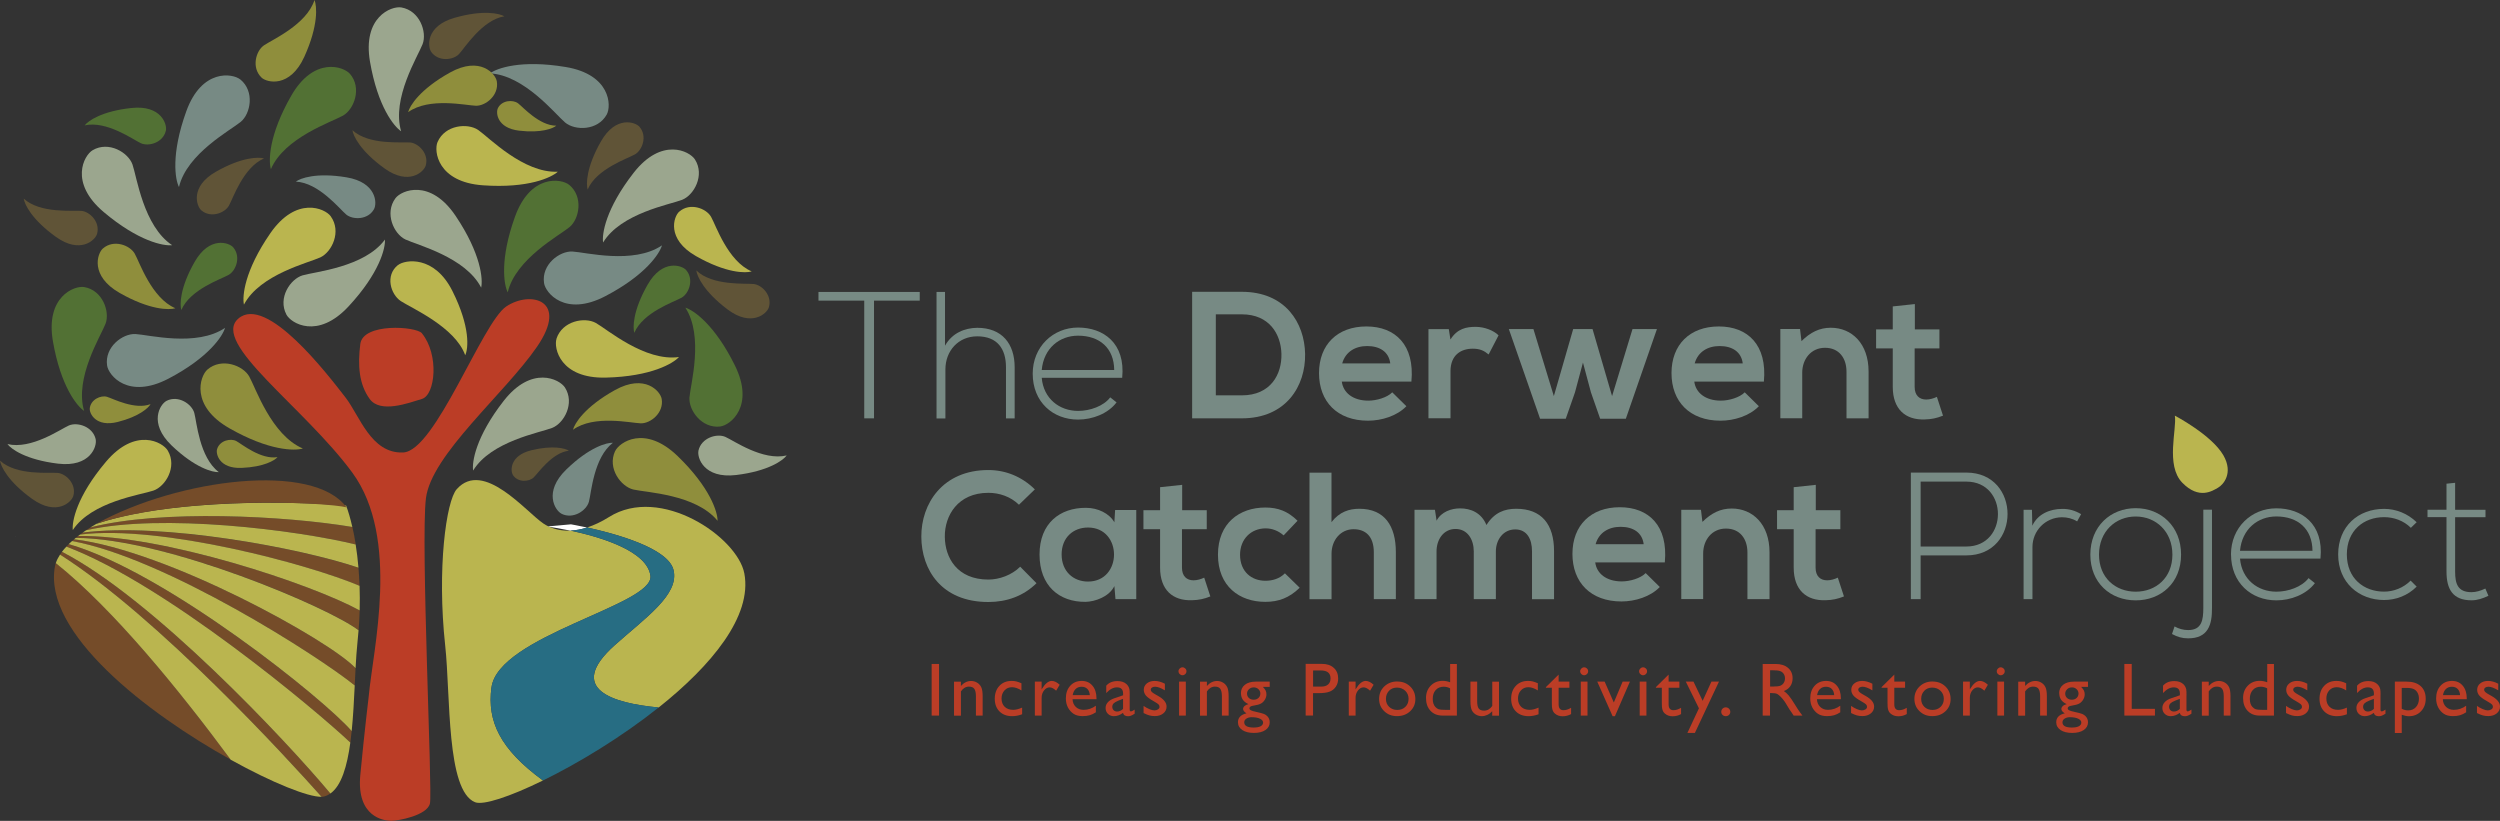 <?xml version="1.0" encoding="UTF-8"?> <svg xmlns="http://www.w3.org/2000/svg" id="Layer_2" data-name="Layer 2" viewBox="0 0 501.45 164.65"><rect x="0" y="0" width="501.45" height="164.65" fill="#333333" stroke="none"/><defs><style> .cls-1 { fill: none; } .cls-2 { fill: #fff; } .cls-3 { fill: #8f8e3c; } .cls-4 { fill: #bab54f; } .cls-5 { fill: #bb3d26; } .cls-6 { fill: #9ba68e; } .cls-7 { fill: #276d83; } .cls-8 { fill: #605437; } .cls-9 { fill: #754c29; } .cls-10 { fill: #778a84; } .cls-11 { fill: #527134; } </style></defs><g id="Layer_1-2" data-name="Layer 1"><g><path class="cls-11" d="m70.19,14.81c-1.31-1.51-7.26-3.51-11.79,4.42-4.54,7.94-4.55,13.08-4.06,14.7,2.69-6.34,12.23-9.47,14.46-10.74s3.84-5.54,1.39-8.39Z"></path><path class="cls-11" d="m33.27,26.24c.3-1.28-.92-5.22-6.89-4.58-5.97.63-8.72,2.6-9.4,3.49,4.42-1,9.75,2.88,11.28,3.58s4.43-.08,5-2.49Z"></path><path class="cls-8" d="m85.39,33.21c-.37,1.26-3.37,4.08-8.25.58s-6.3-6.57-6.45-7.67c3.34,3.05,9.9,2.31,11.58,2.46s3.81,2.26,3.12,4.63Z"></path><path class="cls-5" d="m84.63,66.85c-1.14-1.4-11.82-2.15-12.36,2.15-.54,4.3-.27,8.06,1.88,11.02s7.79.81,10.48,0,3.49-8.87,0-13.16Z"></path><path class="cls-10" d="m121.7,22.97c.97-1.75.79-8.02-8.23-9.53s-13.85.26-15.2,1.28c6.88.33,13.12,8.2,15.08,9.85s6.53,1.69,8.35-1.6Z"></path><path class="cls-10" d="m75.02,41.95c.65-1.17.53-5.37-5.51-6.38s-9.27.17-10.17.86c4.61.22,8.78,5.49,10.09,6.59s4.37,1.13,5.59-1.07Z"></path><path class="cls-10" d="m112.63,103.04c-1.27-.63-3.69-4.35.95-8.86,4.64-4.51,8.16-5.43,9.36-5.37-3.87,2.96-4.34,10.05-4.81,11.81s-3.12,3.61-5.51,2.43Z"></path><path class="cls-10" d="m21.48,73.31c.28,1.98,4.21,6.87,12.31,2.64,8.1-4.24,10.89-8.56,11.35-10.19-5.69,3.89-15.41,1.37-17.97,1.24s-6.22,2.59-5.69,6.31Z"></path><path class="cls-10" d="m109.12,56.76c.28,1.98,4.21,6.87,12.31,2.64,8.1-4.24,10.89-8.56,11.35-10.19-5.69,3.89-15.41,1.37-17.97,1.24s-6.22,2.59-5.69,6.31Z"></path><path class="cls-6" d="m139.39,31.98c-1.08-1.69-6.68-4.52-12.3,2.69s-6.38,12.3-6.12,13.97c3.57-5.89,13.46-7.62,15.85-8.56s4.59-4.94,2.57-8.1Z"></path><path class="cls-6" d="m57.43,63.08c.93,1.77,6.27,5.07,12.49-1.63,6.22-6.7,7.41-11.71,7.29-13.4-4.06,5.56-14.07,6.45-16.52,7.18s-5,4.52-3.25,7.85Z"></path><path class="cls-6" d="m79.32,39.76c1.19-1.6,6.98-4.03,12.08,3.56,5.1,7.59,5.49,12.72,5.11,14.37-3.15-6.13-12.89-8.56-15.2-9.66s-4.23-5.25-1.99-8.27Z"></path><path class="cls-6" d="m113.32,77.73c-1.08-1.69-6.68-4.52-12.3,2.69-5.62,7.21-6.38,12.3-6.12,13.97,3.57-5.89,13.46-7.62,15.85-8.56s4.59-4.94,2.57-8.1Z"></path><path class="cls-3" d="m41.6,74.13c-1.51,1.31-3.51,7.26,4.44,11.79s13.09,4.54,14.71,4.04c-6.35-2.69-9.49-12.22-10.76-14.45-1.27-2.23-5.55-3.83-8.39-1.38Z"></path><path class="cls-3" d="m20.65,49.83c-1.15.99-2.66,5.51,3.37,8.94,6.02,3.43,9.93,3.44,11.16,3.06-4.81-2.04-7.19-9.27-8.16-10.96s-4.21-2.91-6.36-1.04Z"></path><g><path class="cls-4" d="m66.35,43.39c-1.17-1.62-6.93-4.12-12.13,3.4s-5.65,12.65-5.29,14.31c3.22-6.09,13-8.39,15.32-9.47s4.3-5.19,2.09-8.24Z"></path><path class="cls-4" d="m87.77,28.47c-.8,1.83-.01,8.06,9.11,8.7,9.12.64,13.76-1.58,15.01-2.73-6.88.33-13.85-6.91-15.96-8.36s-6.66-1.05-8.16,2.4Z"></path><path class="cls-4" d="m33.67,90.4c-1.01-1.73-6.49-4.78-12.4,2.2-5.91,6.98-6.86,12.03-6.67,13.72,3.8-5.75,13.76-7.08,16.18-7.92s4.79-4.75,2.89-7.99Z"></path><path class="cls-4" d="m111.63,67.93c-.62,1.9.74,8.03,9.88,7.81s13.55-2.87,14.68-4.13c-6.82.97-14.43-5.58-16.67-6.83s-6.73-.42-7.9,3.15Z"></path><path class="cls-4" d="m79.83,53.17c1.39-1.11,7.29-2.04,10.92,5.21,3.63,7.25,3.19,11.57,2.56,12.87-2.01-5.67-10.89-9.51-12.92-10.86s-3.19-5.14-.57-7.23Z"></path><path class="cls-4" d="m136.25,42.44c-1.15.99-2.66,5.51,3.37,8.94s9.93,3.44,11.16,3.06c-4.81-2.04-7.19-9.27-8.16-10.96s-4.21-2.91-6.36-1.04Z"></path></g><path class="cls-3" d="m99.65,16.31c-.25-1.5-3.33-5.13-9.39-1.76s-8.09,6.7-8.4,7.95c4.24-3.06,11.66-1.34,13.6-1.29s4.67-2.09,4.19-4.9Z"></path><path class="cls-3" d="m132.72,80.01c-.25-1.5-3.33-5.13-9.39-1.76-6.06,3.37-8.09,6.7-8.4,7.95,4.24-3.06,11.66-1.34,13.6-1.29s4.67-2.09,4.19-4.9Z"></path><path class="cls-3" d="m52.44,15.55c1.09,1.05,5.73,2.15,8.6-4.16s2.53-10.2,2.04-11.39c-1.59,4.98-8.58,8-10.17,9.12s-2.51,4.45-.46,6.43Z"></path><path class="cls-6" d="m80.49,1.49c-1.97-.33-7.83,1.91-6.27,10.92,1.56,9.01,4.82,12.98,6.24,13.92-1.96-6.6,3.4-15.09,4.31-17.49s-.57-6.72-4.28-7.35Z"></path><path class="cls-6" d="m18.58,30.13c-1.73,1.01-4.77,6.5,2.22,12.4,6.99,5.9,12.04,6.85,13.73,6.65-5.75-3.8-7.1-13.75-7.95-16.17-.85-2.42-4.76-4.78-8-2.88Z"></path><path class="cls-6" d="m140.1,90.4c-.31,1.39,1.07,5.65,7.55,4.88,6.48-.78,9.44-2.95,10.15-3.93-4.78,1.15-10.63-2.98-12.31-3.72s-4.81.16-5.4,2.77Z"></path><path class="cls-6" d="m33.4,80.41c-1.27.64-3.69,4.41,1.01,8.93,4.71,4.52,8.27,5.43,9.48,5.36-3.92-2.97-4.43-10.12-4.92-11.88s-3.17-3.62-5.57-2.42Z"></path><path class="cls-6" d="m19.19,88.12c.31,1.39-1.07,5.65-7.55,4.88-6.48-.78-9.44-2.95-10.15-3.93,4.78,1.15,10.63-2.98,12.31-3.72s4.81.16,5.4,2.77Z"></path><path class="cls-11" d="m46.79,49.62c-.86-.99-4.77-2.31-7.75,2.91-2.98,5.22-2.99,8.6-2.67,9.66,1.77-4.17,8.04-6.22,9.5-7.06,1.46-.83,2.52-3.64.91-5.51Z"></path><path class="cls-11" d="m137.65,54.19c-.86-.99-4.77-2.31-7.75,2.91s-2.99,8.6-2.67,9.66c1.77-4.17,8.04-6.22,9.5-7.06s2.52-3.64.91-5.51Z"></path><path class="cls-8" d="m128.29,25.45c-.86-.99-4.77-2.31-7.75,2.91s-2.99,8.6-2.67,9.66c1.77-4.17,8.04-6.22,9.5-7.06s2.52-3.64.91-5.51Z"></path><path class="cls-8" d="m40.39,42.2c-.99-.86-2.31-4.77,2.91-7.75,5.22-2.98,8.6-2.99,9.66-2.67-4.17,1.77-6.22,8.04-7.06,9.5s-3.64,2.52-5.51.91Z"></path><path class="cls-8" d="m154.21,61.67c-.39,1.25-3.47,4.01-8.27.4-4.8-3.61-6.15-6.71-6.27-7.82,3.27,3.13,9.84,2.54,11.52,2.72s3.76,2.35,3.02,4.7Z"></path><path class="cls-8" d="m86.5,10.42c-.76-1.07-1.12-5.18,4.65-6.84,5.77-1.66,9.06-.88,10.02-.31-4.47.74-7.95,6.34-9.1,7.57s-4.13,1.59-5.57-.42Z"></path><path class="cls-8" d="m14.7,99.49c-.37,1.26-3.37,4.08-8.25.58-4.88-3.5-6.3-6.57-6.45-7.67,3.34,3.05,9.9,2.31,11.58,2.46s3.81,2.26,3.12,4.63Z"></path><path class="cls-8" d="m19.46,46.93c-.37,1.26-3.37,4.08-8.25.58-4.88-3.5-6.3-6.57-6.45-7.67,3.34,3.05,9.9,2.31,11.58,2.46s3.81,2.26,3.12,4.63Z"></path><path class="cls-3" d="m123.36,90.53c.83-1.82,5.98-5.4,12.56.95,6.57,6.35,8.03,11.29,8.01,12.98-4.36-5.34-14.39-5.67-16.89-6.27s-5.24-4.25-3.68-7.67Z"></path><path class="cls-11" d="m114.15,37.07c-1.55-1.27-7.75-2.21-10.85,6.39-3.1,8.6-2.23,13.67-1.46,15.18,1.56-6.71,10.42-11.44,12.39-13.08,1.98-1.63,2.83-6.12-.08-8.5Z"></path><path class="cls-10" d="m48.21,15.95c-1.55-1.27-7.75-2.21-10.85,6.39-3.1,8.6-2.23,13.67-1.46,15.18,1.56-6.71,10.42-11.44,12.39-13.08,1.98-1.63,2.83-6.12-.08-8.5Z"></path><path class="cls-11" d="m144.48,85.54c1.99-.24,6.97-4.05,2.92-12.25-4.05-8.2-8.3-11.09-9.93-11.58,3.75,5.78,1.02,15.44.82,18-.19,2.56,2.45,6.28,6.18,5.84Z"></path><path class="cls-3" d="m99.86,21.72c-.43.88-.19,3.97,4.28,4.49s6.8-.46,7.44-1c-3.39,0-6.65-3.71-7.66-4.48s-3.25-.67-4.07.99Z"></path><path class="cls-3" d="m18.01,81.96c-.09.98,1.23,3.77,5.59,2.68,4.36-1.1,6.2-2.85,6.6-3.58-3.17,1.21-7.54-1.11-8.75-1.47s-3.28.53-3.45,2.37Z"></path><path class="cls-3" d="m43.54,90.09c-.29.94.43,3.95,4.93,3.76s6.65-1.52,7.19-2.16c-3.35.54-7.15-2.62-8.26-3.22-1.11-.6-3.32-.15-3.86,1.62Z"></path><path class="cls-8" d="m102.89,95.28c-.54-.82-.67-3.91,3.7-4.97,4.37-1.06,6.81-.37,7.51.09-3.37.41-6.15,4.49-7.06,5.37s-3.15,1.06-4.16-.49Z"></path><path class="cls-11" d="m16.89,57.58c-1.97-.33-7.83,1.92-6.27,10.92,1.57,9.01,4.83,12.98,6.25,13.92-1.97-6.6,3.39-15.1,4.3-17.49s-.57-6.72-4.28-7.35Z"></path><g><path class="cls-1" d="m114.41,106.43c-1.95-.41-3.5-.66-4.23-.77,1.29.58,2.71.84,4.23.77Z"></path><path class="cls-4" d="m98.58,137.92c1.35-10.44,32.66-16.56,31.89-22.42-.66-5.03-10.15-7.82-16.05-9.07-1.51.07-2.94-.18-4.23-.77-.28-.04-.45-.06-.45-.06l.26-.02c-.34-.16-.67-.34-.99-.56-3.48-2.32-12.03-12.9-17.39-6.91-2.13,2.37-3.99,16.04-2.32,31.4,1.09,10,.19,29.09,5.99,31.4,1.63.65,6.93-1.08,13.62-4.36-8.65-6.32-11.21-11.88-10.34-18.64Z"></path><path class="cls-4" d="m135.1,114.34c1.19,4.93-5.65,9.58-11.79,15.07-9.86,8.82-.36,11.65,8.81,12.5,10.55-8.4,18.8-18.29,17.18-26.89-1.38-7.3-16.81-17.83-27.15-11.31-1.48.93-2.96,1.63-4.39,2.09,5.52,1.21,16.27,4.1,17.34,8.54Z"></path><path class="cls-2" d="m114.41,106.43c1.08-.05,2.2-.26,3.35-.62-1.94-.42-3.24-.64-3.24-.64l-4.52.41c.06.03.12.06.18.09.72.11,2.28.35,4.23.77Z"></path><path class="cls-7" d="m123.31,129.41c6.14-5.49,12.98-10.14,11.79-15.07-1.07-4.43-11.82-7.33-17.34-8.54-1.15.37-2.27.58-3.35.62,5.91,1.26,15.39,4.04,16.05,9.07.77,5.86-30.53,11.98-31.89,22.42-.88,6.76,1.69,12.32,10.34,18.64,7.09-3.47,15.73-8.69,23.21-14.65-9.17-.85-18.68-3.68-8.81-12.5Z"></path><path class="cls-2" d="m110.18,105.66c-.06-.03-.12-.06-.18-.09l-.26.02s.16.02.45.06Z"></path></g><path class="cls-9" d="m13.8,109.14c-.17.17-.33.33-.49.5,19.82,7.43,50.15,32.86,56.96,39.3.1-.75.19-1.51.27-2.29-5.32-6.23-37.17-31.86-56.74-37.51Z"></path><path class="cls-9" d="m14.86,108.17c-.14.12-.27.24-.41.36,18.75,3.42,49.53,23.13,56.7,28.97.06-1.19.11-2.36.17-3.48-5.24-5.59-37.7-23.57-56.46-25.85Z"></path><path class="cls-9" d="m16.58,106.84c-.18.13-.35.26-.52.39,16.26-2,45.75,5.92,56.06,10.28-.05-1.26-.12-2.47-.22-3.63-11.84-4-39.4-9.1-55.32-7.04Z"></path><path class="cls-9" d="m15.21,107.88c18.25.07,50.99,14.05,56.72,18.54.11-1.36.17-2.68.21-3.98-9.82-5.39-39.44-15.17-56.46-14.93-.16.12-.32.25-.47.38Z"></path><path class="cls-9" d="m11.19,112.94c-.07.21-.13.42-.16.62-2.52,13.34,18.57,29.56,35.25,38.81-10.19-13.78-23.48-30.17-35.09-39.44Z"></path><path class="cls-9" d="m71.35,109.21c-.2-1.27-.42-2.43-.67-3.51-13.56-2.26-38.35-3.54-52.53.09-.3.19-.59.38-.88.57,15.16-3.46,42.14-.05,54.07,2.85Z"></path><path class="cls-9" d="m12.43,110.68c-.14.19-.27.37-.39.56,19.66,12.48,45.98,41.31,52.46,48.58.19,0,.36-.02.5-.06.46-.12.88-.33,1.27-.6-8.75-10.48-35.53-39.04-53.84-48.48Z"></path><path class="cls-4" d="m14.86,108.17c18.76,2.28,51.22,20.26,56.46,25.85.1-1.88.22-3.64.38-5.18.09-.82.16-1.62.22-2.41-5.74-4.48-38.47-18.47-56.72-18.54-.12.09-.23.19-.34.28Z"></path><path class="cls-4" d="m13.8,109.14c19.58,5.65,51.43,31.27,56.74,37.51.3-2.97.47-6.13.61-9.16-7.17-5.83-37.95-25.55-56.7-28.97-.23.2-.45.41-.66.61Z"></path><path class="cls-2" d="m3.06,107.62s.08,0,.13.01c0,0-.02,0-.03-.01-.03,0-.07,0-.1,0Z"></path><path class="cls-4" d="m12.43,110.68c18.31,9.44,45.09,38,53.84,48.48,2.22-1.56,3.36-5.49,4-10.22-6.81-6.44-37.14-31.87-56.96-39.3-.32.35-.62.69-.88,1.04Z"></path><path class="cls-4" d="m12.04,111.24c-.37.57-.66,1.14-.85,1.71,11.61,9.27,24.9,25.65,35.09,39.44,8.34,4.63,15.58,7.52,18.22,7.43-6.48-7.27-32.8-36.1-52.46-48.58Z"></path><path class="cls-4" d="m16.06,107.22c-.13.1-.26.19-.38.29,17.02-.24,46.64,9.55,56.46,14.93.05-1.71.04-3.36-.02-4.94-10.31-4.36-39.8-12.28-56.06-10.28Z"></path><path class="cls-4" d="m71.9,113.87c-.14-1.66-.33-3.22-.56-4.66-11.93-2.9-38.91-6.31-54.07-2.85-.23.16-.47.31-.69.47,15.92-2.06,43.48,3.03,55.32,7.04Z"></path><path class="cls-4" d="m69.44,101.42c-4.6-.39-10.43-.63-16.64-.58-4.24.04-8.64.2-12.97.55-7.61.61-14.94,1.76-20.51,3.69-.4.23-.79.47-1.18.71,14.17-3.63,38.96-2.35,52.53-.09-.38-1.7-.81-3.14-1.24-4.28Z"></path><path class="cls-5" d="m73.97,139.57c.81-9.13,6.36-31.61-3.31-44.78-9.67-13.16-28.48-26.06-22.84-30.9s17.87,11.19,21.49,15.85c2.84,3.65,5.1,11.28,11.55,11.02s15.85-26.06,20.69-29.29,12.63-1.34,6.18,8.06c-6.45,9.4-21.23,21.65-22.3,30.44-1.07,8.79,1.34,58.76.81,61.18s-6.38,3.49-7.76,3.49-7.02-.66-6.21-9.19c.81-8.54,1.7-15.88,1.7-15.88Z"></path><path class="cls-9" d="m69.5,101.76c-3.96-.97-31.81-2.51-50.08,3.25,16.54-9.05,43.46-12.38,50.08-3.25Z"></path><g><path class="cls-10" d="m173.34,60.3h-9.17v-1.74h20.31v1.74h-9.17v23.61h-1.96v-23.61Z"></path><path class="cls-10" d="m189.55,58.53v10.81c1.45-2.57,3.95-3.55,6.46-3.59,5,0,7.51,3.23,7.51,7.91v10.26h-1.74v-10.26c0-3.7-1.74-6.2-5.77-6.2-3.77,0-6.38,2.9-6.38,6.64v9.83h-1.78v-25.38h1.7Z"></path><path class="cls-10" d="m207.14,74.95c0-5.37,4.06-9.25,9.1-9.25s9.54,3.08,8.85,10.08h-16.14c.36,4.21,3.59,6.64,7.29,6.64,2.36,0,5.11-.94,6.45-2.72l1.27,1.01c-1.74,2.29-4.86,3.45-7.72,3.45-5.04,0-9.1-3.52-9.1-9.21Zm16.35-.73c-.04-4.42-2.94-6.89-7.25-6.89-3.7,0-6.89,2.5-7.29,6.89h14.54Z"></path><path class="cls-10" d="m261.78,71c.11,6.42-3.81,12.91-12.69,12.91h-9.97v-25.38h9.97c8.7,0,12.58,6.2,12.69,12.47Zm-17.91,8.3h5.22c5.77,0,8.05-4.21,7.94-8.34-.11-3.95-2.43-7.91-7.94-7.91h-5.22v16.25Z"></path><path class="cls-10" d="m269.14,76.55c.29,2.21,2.21,3.81,5.33,3.81,1.63,0,3.77-.62,4.79-1.67l2.83,2.79c-1.88,1.96-4.97,2.9-7.69,2.9-6.16,0-9.83-3.81-9.83-9.54s3.7-9.36,9.5-9.36,9.72,3.7,9.03,11.06h-13.96Zm9.72-3.66c-.29-2.32-2.1-3.48-4.64-3.48-2.39,0-4.35,1.16-5,3.48h9.65Z"></path><path class="cls-10" d="m290.6,66.03l.33,2.07c1.38-2.21,3.23-2.54,5.04-2.54s3.63.73,4.61,1.7l-1.99,3.84c-.91-.76-1.74-1.16-3.19-1.16-2.32,0-4.46,1.23-4.46,4.53v9.43h-4.42v-17.88h4.1Z"></path><path class="cls-10" d="m319.43,66l3.92,13.45,4.1-13.45h4.9l-6.24,17.99h-5.15l-1.85-5.29-1.6-5.98-1.6,5.98-1.85,5.29h-5.15l-6.27-17.99h4.93l4.1,13.45,3.88-13.45h3.88Z"></path><path class="cls-10" d="m339.84,76.55c.29,2.21,2.21,3.81,5.33,3.81,1.63,0,3.77-.62,4.79-1.67l2.83,2.79c-1.88,1.96-4.97,2.9-7.69,2.9-6.16,0-9.83-3.81-9.83-9.54s3.7-9.36,9.5-9.36,9.72,3.7,9.03,11.06h-13.96Zm9.72-3.66c-.29-2.32-2.1-3.48-4.64-3.48-2.39,0-4.35,1.16-5,3.48h9.65Z"></path><path class="cls-10" d="m370.37,83.91v-9.36c0-2.72-1.49-4.79-4.31-4.79s-4.57,2.29-4.57,5v9.14h-4.39v-17.91h3.95l.29,2.43c1.81-1.78,3.63-2.68,5.88-2.68,4.21,0,7.58,3.16,7.58,8.78v9.39h-4.42Z"></path><path class="cls-10" d="m384.08,60.99v5.08h4.93v3.81h-4.97v7.72c0,1.7.94,2.54,2.32,2.54.69,0,1.49-.22,2.14-.54l1.23,3.77c-1.27.51-2.32.73-3.66.76-3.88.15-6.42-2.07-6.42-6.53v-7.72h-3.34v-3.81h3.34v-4.61l4.42-.47Z"></path><path class="cls-10" d="m207.9,116.98c-2.61,2.58-5.98,3.77-9.65,3.77-9.43,0-13.42-6.49-13.45-13.09-.04-6.64,4.28-13.38,13.45-13.38,3.45,0,6.71,1.31,9.32,3.88l-3.19,3.08c-1.67-1.63-3.92-2.39-6.13-2.39-6.13,0-8.78,4.57-8.74,8.81.04,4.21,2.47,8.59,8.74,8.59,2.21,0,4.71-.91,6.38-2.58l3.26,3.3Z"></path><path class="cls-10" d="m223.67,102.29h4.24v17.88h-4.17l-.22-2.61c-1.02,2.1-3.81,3.12-5.8,3.16-5.29.04-9.21-3.23-9.21-9.5s4.1-9.39,9.32-9.36c2.39,0,4.68,1.12,5.69,2.9l.15-2.47Zm-10.73,8.92c0,3.41,2.36,5.44,5.29,5.44,6.96,0,6.96-10.84,0-10.84-2.94,0-5.29,1.99-5.29,5.4Z"></path><path class="cls-10" d="m237.12,97.25v5.08h4.93v3.81h-4.97v7.72c0,1.7.94,2.54,2.32,2.54.69,0,1.49-.22,2.14-.54l1.23,3.77c-1.27.51-2.32.73-3.66.76-3.88.15-6.42-2.07-6.42-6.53v-7.72h-3.34v-3.81h3.34v-4.61l4.42-.47Z"></path><path class="cls-10" d="m260.69,117.89c-2.07,2.03-4.24,2.83-6.89,2.83-5.19,0-9.5-3.12-9.5-9.46s4.32-9.46,9.5-9.46c2.54,0,4.5.73,6.46,2.65l-2.79,2.94c-1.05-.94-2.36-1.41-3.59-1.41-2.97,0-5.15,2.18-5.15,5.29,0,3.41,2.32,5.22,5.08,5.22,1.41,0,2.83-.4,3.92-1.49l2.97,2.9Z"></path><path class="cls-10" d="m267.07,94.79v9.94c1.6-2.07,3.55-2.68,5.58-2.68,5.08,0,7.33,3.44,7.33,8.7v9.43h-4.42v-9.39c0-3.26-1.7-4.64-4.06-4.64-2.61,0-4.42,2.21-4.42,4.9v9.14h-4.42v-25.38h4.42Z"></path><path class="cls-10" d="m295.61,120.17v-9.57c0-2.36-1.23-4.5-3.66-4.5s-3.81,2.14-3.81,4.5v9.57h-4.42v-17.91h4.1l.33,2.18c.94-1.81,3.01-2.47,4.71-2.47,2.14,0,4.28.87,5.29,3.34,1.6-2.54,3.66-3.26,5.98-3.26,5.08,0,7.58,3.12,7.58,8.49v9.65h-4.42v-9.65c0-2.36-.98-4.35-3.37-4.35s-3.88,2.07-3.88,4.42v9.57h-4.42Z"></path><path class="cls-10" d="m319.97,112.81c.29,2.21,2.21,3.81,5.33,3.81,1.63,0,3.77-.62,4.79-1.67l2.83,2.79c-1.88,1.96-4.97,2.9-7.69,2.9-6.16,0-9.83-3.81-9.83-9.54s3.7-9.36,9.5-9.36,9.72,3.7,9.03,11.06h-13.96Zm9.72-3.66c-.29-2.32-2.1-3.48-4.64-3.48-2.39,0-4.35,1.16-5,3.48h9.65Z"></path><path class="cls-10" d="m350.5,120.17v-9.36c0-2.72-1.49-4.79-4.31-4.79s-4.57,2.29-4.57,5v9.14h-4.39v-17.91h3.95l.29,2.43c1.81-1.78,3.63-2.68,5.88-2.68,4.21,0,7.58,3.16,7.58,8.78v9.39h-4.42Z"></path><path class="cls-10" d="m364.21,97.25v5.08h4.93v3.81h-4.97v7.72c0,1.7.94,2.54,2.32,2.54.69,0,1.49-.22,2.14-.54l1.23,3.77c-1.27.51-2.32.73-3.66.76-3.88.15-6.42-2.07-6.42-6.53v-7.72h-3.34v-3.81h3.34v-4.61l4.42-.47Z"></path><path class="cls-10" d="m385.24,111.39v8.78h-1.96v-25.38h11.13c11.02,0,11.02,16.61,0,16.61h-9.17Zm0-14.79v13.02h9.17c8.45,0,8.45-13.02,0-13.02h-9.17Z"></path><path class="cls-10" d="m407.57,102.26l.07,3.19c1.12-2.43,3.66-3.37,5.95-3.37,1.34-.04,2.65.33,3.84,1.05l-.8,1.45c-.94-.58-1.99-.83-3.05-.83-3.34.04-5.91,2.72-5.91,5.98v10.44h-1.78v-17.91h1.67Z"></path><path class="cls-10" d="m419.28,111.25c0-5.69,4.06-9.32,9.1-9.32s9.1,3.63,9.1,9.32-4.06,9.17-9.1,9.17-9.1-3.48-9.1-9.17Zm16.46,0c0-4.64-3.3-7.65-7.36-7.65s-7.36,3.01-7.36,7.65,3.3,7.43,7.36,7.43,7.36-2.79,7.36-7.43Z"></path><path class="cls-10" d="m443.68,102.22v19.69c.04,3.45-.8,6.13-4.79,6.13-1.23,0-2.14-.29-3.23-.87l.51-1.52c.83.47,1.78.73,2.72.73,2.76,0,3.05-2.03,3.05-4.46v-19.69h1.74Zm-2.32-5.98c0,1.89,2.86,1.89,2.86,0s-2.86-1.89-2.86,0Z"></path><path class="cls-10" d="m447.49,111.21c0-5.37,4.06-9.25,9.1-9.25s9.54,3.08,8.85,10.08h-16.14c.36,4.21,3.59,6.64,7.29,6.64,2.36,0,5.11-.94,6.46-2.72l1.27,1.01c-1.74,2.29-4.86,3.45-7.72,3.45-5.04,0-9.1-3.52-9.1-9.21Zm16.35-.73c-.04-4.42-2.94-6.89-7.25-6.89-3.7,0-6.89,2.5-7.29,6.89h14.54Z"></path><path class="cls-10" d="m484.73,117.67c-1.81,1.81-4.17,2.68-6.53,2.68-5.04,0-9.21-3.48-9.21-9.14s4.03-9.14,9.21-9.14c2.36,0,4.71.91,6.53,2.68l-1.16,1.12c-1.45-1.45-3.44-2.14-5.37-2.14-4.06,0-7.47,2.65-7.47,7.47s3.41,7.47,7.47,7.47c1.92,0,3.88-.76,5.33-2.21l1.2,1.2Z"></path><path class="cls-10" d="m492.45,96.85v5.4h6.09v1.49h-6.09v10.91c0,2.43.51,4.13,3.3,4.13.87,0,1.85-.29,2.76-.73l.62,1.45c-1.12.54-2.25.91-3.37.91-3.81,0-5.04-2.25-5.04-5.77v-10.91h-3.81v-1.49h3.81v-5.22l1.74-.18Z"></path></g><g><path class="cls-5" d="m186.87,133.18h1.48v10.35h-1.48v-10.35Z"></path><path class="cls-5" d="m192.74,136.72v.87c.6-.67,1.29-1,2.05-1,.43,0,.82.11,1.19.33.37.22.64.52.83.9.19.38.29.99.29,1.82v3.9h-1.35v-3.88c0-.7-.11-1.19-.32-1.49-.21-.3-.57-.45-1.07-.45-.64,0-1.18.32-1.62.96v4.87h-1.38v-6.82h1.38Z"></path><path class="cls-5" d="m205.02,141.94v1.33c-.68.25-1.34.38-1.99.38-1.07,0-1.92-.32-2.55-.95-.63-.63-.95-1.48-.95-2.54s.31-1.94.93-2.59c.62-.66,1.43-.99,2.44-.99.35,0,.67.03.95.1.28.07.62.19,1.03.37v1.44c-.68-.43-1.31-.65-1.9-.65s-1.11.21-1.5.64c-.39.43-.59.97-.59,1.63,0,.7.21,1.25.63,1.66.42.41.99.61,1.71.61.52,0,1.11-.15,1.79-.45Z"></path><path class="cls-5" d="m208.93,136.72v1.56l.07-.12c.65-1.05,1.3-1.58,1.96-1.58.51,0,1.04.26,1.59.77l-.71,1.19c-.47-.44-.9-.67-1.3-.67-.43,0-.81.21-1.13.62-.32.41-.48.91-.48,1.48v3.56h-1.36v-6.82h1.36Z"></path><path class="cls-5" d="m219.92,140.24h-4.79c.03.65.25,1.17.66,1.56.4.39.92.58,1.56.58.89,0,1.71-.28,2.46-.83v1.32c-.41.28-.83.47-1.23.59-.41.12-.89.18-1.43.18-.75,0-1.36-.16-1.82-.47s-.84-.73-1.12-1.26c-.28-.53-.42-1.14-.42-1.83,0-1.04.29-1.88.88-2.53s1.35-.97,2.29-.97,1.63.32,2.16.95c.54.63.81,1.48.81,2.54v.17Zm-4.76-.81h3.43c-.03-.54-.2-.95-.48-1.24-.29-.29-.67-.44-1.16-.44s-.88.15-1.19.44c-.31.29-.51.71-.6,1.24Z"></path><path class="cls-5" d="m226.59,139.44v2.9c0,.23.08.35.24.35s.42-.12.76-.36v.82c-.31.2-.55.33-.74.4-.18.07-.38.11-.58.11-.58,0-.92-.23-1.02-.68-.57.44-1.18.67-1.83.67-.47,0-.87-.16-1.19-.47-.32-.31-.47-.71-.47-1.18,0-.43.15-.81.46-1.15.31-.34.75-.61,1.32-.8l1.73-.59v-.36c0-.82-.41-1.23-1.23-1.23-.74,0-1.45.38-2.15,1.14v-1.47c.52-.62,1.28-.93,2.26-.93.74,0,1.33.19,1.77.58.15.12.28.29.4.49.12.21.19.41.23.62.03.2.05.59.05,1.17Zm-1.33,2.75v-2.02l-.9.35c-.46.18-.78.37-.97.55-.19.19-.29.42-.29.69s.09.51.27.69c.18.18.41.27.7.27.43,0,.83-.18,1.19-.53Z"></path><path class="cls-5" d="m229.38,143.04v-1.45c.38.27.77.48,1.17.65.4.17.73.25,1,.25s.52-.07.73-.21c.2-.14.3-.3.3-.5s-.07-.36-.2-.49c-.13-.13-.41-.32-.85-.57-.87-.48-1.44-.9-1.71-1.24-.27-.34-.4-.72-.4-1.12,0-.52.2-.95.61-1.28.41-.33.93-.5,1.57-.5s1.35.19,2.05.56v1.33c-.8-.48-1.46-.73-1.96-.73-.26,0-.47.06-.63.17-.16.11-.24.26-.24.44,0,.16.07.31.22.45.15.14.4.32.77.52l.48.27c1.14.64,1.7,1.35,1.7,2.13,0,.56-.22,1.02-.66,1.37-.44.36-1,.54-1.69.54-.4,0-.77-.04-1.08-.13-.32-.09-.71-.24-1.19-.48Z"></path><path class="cls-5" d="m237.17,133.85c.22,0,.41.08.57.23.16.15.24.34.24.56s-.08.41-.24.56c-.16.16-.35.24-.57.24-.21,0-.39-.08-.55-.24s-.24-.35-.24-.56.08-.39.24-.55.34-.24.55-.24Zm-.67,2.87h1.35v6.82h-1.35v-6.82Z"></path><path class="cls-5" d="m242.08,136.72v.87c.6-.67,1.29-1,2.05-1,.43,0,.82.11,1.19.33.37.22.64.52.83.9.19.38.29.99.29,1.82v3.9h-1.35v-3.88c0-.7-.11-1.19-.32-1.49-.21-.3-.57-.45-1.07-.45-.64,0-1.18.32-1.62.96v4.87h-1.38v-6.82h1.38Z"></path><path class="cls-5" d="m248.9,139.07c0-.73.27-1.3.8-1.72.53-.42,1.26-.63,2.17-.63h2.81v1.05h-1.38c.27.27.45.52.56.74s.16.48.16.76c0,.36-.1.71-.3,1.05-.2.34-.46.61-.78.79-.32.18-.84.33-1.57.44-.51.07-.76.25-.76.53,0,.16.1.29.29.39s.53.21,1.03.31c.83.18,1.37.33,1.61.43.24.1.46.25.65.44.33.33.49.74.49,1.23,0,.65-.29,1.16-.86,1.55s-1.35.58-2.31.58-1.75-.19-2.33-.58c-.58-.39-.87-.91-.87-1.56,0-.92.57-1.52,1.71-1.79-.45-.29-.68-.58-.68-.87,0-.22.1-.41.29-.59.2-.18.46-.31.79-.39-1-.44-1.5-1.16-1.5-2.16Zm2.22,4.78c-.46,0-.83.1-1.12.29-.29.19-.43.44-.43.74,0,.7.63,1.05,1.9,1.05.6,0,1.06-.09,1.39-.26.33-.18.49-.42.49-.74s-.21-.57-.62-.77c-.41-.2-.95-.3-1.61-.3Zm.32-5.97c-.37,0-.68.12-.93.37-.26.25-.38.54-.38.89s.13.64.38.87c.25.23.57.34.96.34s.7-.12.95-.35c.25-.23.38-.53.38-.88s-.13-.65-.39-.89c-.26-.24-.58-.36-.96-.36Z"></path><path class="cls-5" d="m261.89,143.53v-10.37h3.28c.99,0,1.78.27,2.36.8.59.53.88,1.25.88,2.15,0,.6-.15,1.14-.45,1.6-.3.46-.71.8-1.24,1.01-.52.21-1.27.31-2.25.31h-1.1v4.49h-1.49Zm3.02-9.05h-1.53v3.24h1.62c.6,0,1.07-.14,1.39-.43.33-.28.49-.69.49-1.22,0-1.06-.66-1.59-1.97-1.59Z"></path><path class="cls-5" d="m271.9,136.72v1.56l.07-.12c.65-1.05,1.3-1.58,1.96-1.58.51,0,1.04.26,1.59.77l-.71,1.19c-.47-.44-.9-.67-1.3-.67-.44,0-.81.21-1.13.62-.32.41-.48.91-.48,1.48v3.56h-1.36v-6.82h1.36Z"></path><path class="cls-5" d="m280.27,136.7c1.04,0,1.9.33,2.59,1,.69.67,1.03,1.51,1.03,2.52s-.35,1.8-1.05,2.45c-.7.65-1.57.97-2.63.97s-1.88-.33-2.56-.99c-.69-.66-1.03-1.48-1.03-2.47s.35-1.83,1.04-2.49c.69-.66,1.56-1,2.61-1Zm-.07,1.22c-.65,0-1.18.21-1.59.64-.41.43-.62.97-.62,1.62s.21,1.18.64,1.6c.43.41.97.62,1.64.62s1.2-.21,1.63-.63c.42-.42.63-.95.63-1.6s-.22-1.18-.66-1.61c-.44-.42-.99-.64-1.66-.64Z"></path><path class="cls-5" d="m290.86,133.18h1.36v10.35h-2.88c-1.01,0-1.81-.32-2.41-.96-.6-.64-.9-1.49-.9-2.56,0-1,.31-1.83.95-2.48.63-.65,1.43-.97,2.41-.97.45,0,.95.1,1.48.29v-3.68Zm0,9.2v-4.32c-.42-.21-.84-.32-1.27-.32-.67,0-1.21.22-1.61.66-.4.44-.6,1.03-.6,1.78,0,.7.17,1.24.52,1.62.21.23.43.38.66.46.23.08.65.12,1.25.12h1.05Z"></path><path class="cls-5" d="m299.31,143.53v-.87c-.29.31-.61.56-.98.73-.37.17-.73.26-1.1.26-.43,0-.83-.11-1.19-.32-.36-.21-.64-.51-.82-.87-.18-.37-.28-.98-.28-1.83v-3.91h1.35v3.89c0,.72.1,1.22.31,1.5.2.28.56.43,1.08.43.64,0,1.19-.31,1.64-.94v-4.87h1.35v6.82h-1.35Z"></path><path class="cls-5" d="m308.6,141.94v1.33c-.68.25-1.34.38-1.99.38-1.07,0-1.92-.32-2.55-.95-.63-.63-.95-1.48-.95-2.54s.31-1.94.93-2.59c.62-.66,1.43-.99,2.44-.99.35,0,.67.03.95.1.28.07.62.19,1.03.37v1.44c-.68-.43-1.31-.65-1.9-.65s-1.11.21-1.5.64c-.39.43-.58.97-.58,1.63,0,.7.21,1.25.63,1.66.42.41.99.61,1.71.61.52,0,1.11-.15,1.79-.45Z"></path><path class="cls-5" d="m310.1,137.8l2.53-2.49v1.41h2.16v1.22h-2.16v3.34c0,.78.32,1.17.97,1.17.48,0,1-.16,1.53-.48v1.26c-.52.29-1.08.44-1.7.44s-1.13-.18-1.54-.54c-.13-.11-.24-.23-.32-.37s-.15-.31-.21-.53-.09-.64-.09-1.26v-3.02h-1.19v-.13Z"></path><path class="cls-5" d="m317.74,133.85c.22,0,.41.08.57.23.16.15.24.34.24.56s-.08.41-.24.56c-.16.16-.35.24-.57.24-.21,0-.39-.08-.55-.24-.16-.16-.24-.35-.24-.56s.08-.39.24-.55c.16-.16.34-.24.55-.24Zm-.67,2.87h1.35v6.82h-1.35v-6.82Z"></path><path class="cls-5" d="m325.47,136.72h1.46l-3.01,6.94h-.46l-3.08-6.94h1.48l1.84,4.19,1.77-4.19Z"></path><path class="cls-5" d="m329.56,133.85c.22,0,.41.08.57.23.16.15.24.34.24.56s-.08.41-.24.56c-.16.16-.35.24-.57.24-.21,0-.39-.08-.55-.24-.16-.16-.24-.35-.24-.56s.08-.39.24-.55c.16-.16.34-.24.55-.24Zm-.67,2.87h1.35v6.82h-1.35v-6.82Z"></path><path class="cls-5" d="m332.16,137.8l2.53-2.49v1.41h2.16v1.22h-2.16v3.34c0,.78.32,1.17.97,1.17.48,0,1-.16,1.53-.48v1.26c-.52.29-1.08.44-1.7.44s-1.13-.18-1.54-.54c-.13-.11-.24-.23-.32-.37s-.15-.31-.21-.53-.09-.64-.09-1.26v-3.02h-1.19v-.13Z"></path><path class="cls-5" d="m343.28,136.72h1.51l-4.83,10.29h-1.5l2.31-4.94-2.63-5.35h1.54l1.84,3.85,1.76-3.85Z"></path><path class="cls-5" d="m346.15,141.88c.25,0,.47.09.64.26.18.17.27.39.27.64s-.09.46-.26.62c-.18.17-.39.25-.65.25s-.46-.08-.64-.25c-.17-.17-.26-.37-.26-.62s.09-.46.26-.64c.17-.17.39-.26.64-.26Z"></path><path class="cls-5" d="m353.56,143.53v-10.35h2.59c1.05,0,1.88.26,2.49.78.62.52.92,1.22.92,2.1,0,.6-.15,1.12-.45,1.56-.3.44-.73.77-1.3.99.33.22.65.51.97.89.32.38.76,1.03,1.33,1.96.36.59.65,1.03.87,1.33l.55.74h-1.76l-.45-.68s-.04-.07-.09-.13l-.29-.41-.46-.76-.5-.81c-.31-.43-.59-.76-.84-1.01-.25-.25-.48-.43-.69-.54-.21-.11-.55-.17-1.03-.17h-.39v4.51h-1.48Zm1.93-9.09h-.44v3.27h.56c.75,0,1.27-.06,1.54-.19.28-.13.5-.32.65-.58.16-.26.23-.55.23-.89s-.09-.62-.26-.89c-.17-.26-.42-.45-.73-.56-.31-.11-.83-.16-1.56-.16Z"></path><path class="cls-5" d="m369.23,140.24h-4.79c.03.65.25,1.17.66,1.56s.92.58,1.56.58c.89,0,1.71-.28,2.46-.83v1.32c-.41.28-.83.47-1.23.59-.41.12-.88.18-1.43.18-.75,0-1.36-.16-1.82-.47-.46-.31-.84-.73-1.12-1.26-.28-.53-.42-1.14-.42-1.83,0-1.04.29-1.88.88-2.53.59-.65,1.35-.97,2.29-.97s1.63.32,2.16.95c.54.63.81,1.48.81,2.54v.17Zm-4.76-.81h3.43c-.03-.54-.19-.95-.48-1.24-.29-.29-.67-.44-1.16-.44s-.88.15-1.19.44c-.31.29-.51.71-.6,1.24Z"></path><path class="cls-5" d="m371.29,143.04v-1.45c.38.27.77.48,1.17.65s.73.25,1,.25.52-.07.73-.21c.2-.14.3-.3.3-.5s-.07-.36-.2-.49-.41-.32-.85-.57c-.87-.48-1.44-.9-1.71-1.24s-.4-.72-.4-1.12c0-.52.2-.95.61-1.28.41-.33.93-.5,1.57-.5s1.35.19,2.05.56v1.33c-.8-.48-1.46-.73-1.96-.73-.26,0-.47.06-.63.17-.16.11-.24.26-.24.44,0,.16.07.31.22.45.15.14.4.32.77.52l.48.27c1.14.64,1.71,1.35,1.71,2.13,0,.56-.22,1.02-.66,1.37-.44.36-1,.54-1.69.54-.41,0-.77-.04-1.08-.13-.32-.09-.71-.24-1.19-.48Z"></path><path class="cls-5" d="m377.43,137.8l2.53-2.49v1.41h2.16v1.22h-2.16v3.34c0,.78.32,1.17.97,1.17.48,0,1-.16,1.53-.48v1.26c-.52.29-1.08.44-1.7.44s-1.13-.18-1.54-.54c-.13-.11-.24-.23-.32-.37s-.15-.31-.21-.53-.09-.64-.09-1.26v-3.02h-1.19v-.13Z"></path><path class="cls-5" d="m387.63,136.7c1.04,0,1.9.33,2.59,1s1.03,1.51,1.03,2.52-.35,1.8-1.04,2.45c-.7.65-1.57.97-2.63.97s-1.88-.33-2.56-.99c-.69-.66-1.03-1.48-1.03-2.47s.35-1.83,1.04-2.49c.69-.66,1.56-1,2.61-1Zm-.07,1.22c-.65,0-1.18.21-1.59.64-.41.43-.62.97-.62,1.62s.21,1.18.64,1.6c.42.41.97.62,1.64.62s1.2-.21,1.63-.63c.42-.42.63-.95.63-1.6s-.22-1.18-.66-1.61c-.44-.42-.99-.64-1.66-.64Z"></path><path class="cls-5" d="m395.11,136.72v1.56l.07-.12c.65-1.05,1.3-1.58,1.96-1.58.51,0,1.04.26,1.59.77l-.71,1.19c-.47-.44-.9-.67-1.3-.67-.43,0-.81.21-1.13.62-.32.41-.48.91-.48,1.48v3.56h-1.36v-6.82h1.36Z"></path><path class="cls-5" d="m401.3,133.85c.22,0,.41.08.57.23.16.15.24.34.24.56s-.08.41-.24.56c-.16.16-.35.24-.57.24-.21,0-.39-.08-.55-.24-.16-.16-.24-.35-.24-.56s.08-.39.24-.55c.16-.16.34-.24.55-.24Zm-.67,2.87h1.35v6.82h-1.35v-6.82Z"></path><path class="cls-5" d="m406.2,136.72v.87c.6-.67,1.29-1,2.05-1,.42,0,.82.11,1.19.33.37.22.64.52.83.9.19.38.29.99.29,1.82v3.9h-1.35v-3.88c0-.7-.11-1.19-.32-1.49-.21-.3-.57-.45-1.07-.45-.64,0-1.18.32-1.62.96v4.87h-1.38v-6.82h1.38Z"></path><path class="cls-5" d="m413.02,139.07c0-.73.27-1.3.8-1.72.53-.42,1.26-.63,2.18-.63h2.81v1.05h-1.38c.27.27.45.52.56.74.1.22.16.48.16.76,0,.36-.1.71-.3,1.05-.2.34-.46.61-.78.79-.32.18-.84.33-1.57.44-.51.07-.76.25-.76.53,0,.16.1.29.29.39s.53.21,1.03.31c.84.18,1.37.33,1.61.43s.46.25.65.44c.33.33.49.74.49,1.23,0,.65-.29,1.16-.86,1.55s-1.35.58-2.31.58-1.75-.19-2.33-.58c-.58-.39-.87-.91-.87-1.56,0-.92.57-1.52,1.71-1.79-.46-.29-.68-.58-.68-.87,0-.22.1-.41.29-.59s.46-.31.79-.39c-1-.44-1.5-1.16-1.5-2.16Zm2.22,4.78c-.45,0-.83.1-1.12.29-.29.19-.43.44-.43.74,0,.7.63,1.05,1.9,1.05.6,0,1.06-.09,1.39-.26.33-.18.49-.42.49-.74s-.21-.57-.62-.77c-.41-.2-.95-.3-1.61-.3Zm.32-5.97c-.37,0-.68.12-.93.37-.26.25-.39.54-.39.89s.13.64.38.87c.25.23.57.34.96.34s.7-.12.95-.35c.25-.23.38-.53.38-.88s-.13-.65-.39-.89-.58-.36-.96-.36Z"></path><path class="cls-5" d="m426.1,133.18h1.48v9h4.66v1.35h-6.14v-10.35Z"></path><path class="cls-5" d="m438.56,139.44v2.9c0,.23.08.35.24.35s.42-.12.76-.36v.82c-.31.2-.55.33-.74.4-.18.07-.38.11-.58.11-.58,0-.92-.23-1.02-.68-.57.44-1.18.67-1.83.67-.47,0-.87-.16-1.19-.47-.32-.31-.47-.71-.47-1.18,0-.43.15-.81.46-1.15s.75-.61,1.32-.8l1.73-.59v-.36c0-.82-.41-1.23-1.23-1.23-.74,0-1.45.38-2.15,1.14v-1.47c.52-.62,1.28-.93,2.26-.93.74,0,1.33.19,1.77.58.15.12.28.29.4.49.12.21.19.41.23.62s.05.59.05,1.17Zm-1.33,2.75v-2.02l-.9.35c-.46.18-.78.37-.97.55-.19.19-.29.42-.29.69s.09.51.27.69.41.27.7.27c.43,0,.83-.18,1.19-.53Z"></path><path class="cls-5" d="m443.03,136.72v.87c.6-.67,1.29-1,2.05-1,.42,0,.82.11,1.19.33.37.22.64.52.83.9.19.38.29.99.29,1.82v3.9h-1.35v-3.88c0-.7-.11-1.19-.32-1.49-.21-.3-.57-.45-1.07-.45-.64,0-1.18.32-1.62.96v4.87h-1.38v-6.82h1.38Z"></path><path class="cls-5" d="m454.75,133.18h1.36v10.35h-2.88c-1.01,0-1.81-.32-2.41-.96-.6-.64-.9-1.49-.9-2.56,0-1,.31-1.83.95-2.48.63-.65,1.43-.97,2.41-.97.45,0,.95.1,1.48.29v-3.68Zm0,9.2v-4.32c-.42-.21-.85-.32-1.27-.32-.67,0-1.21.22-1.61.66-.4.44-.6,1.03-.6,1.78,0,.7.17,1.24.52,1.62.21.23.43.38.66.46.23.08.65.12,1.25.12h1.05Z"></path><path class="cls-5" d="m458.53,143.04v-1.45c.38.27.77.48,1.17.65s.73.25,1,.25.52-.07.73-.21c.2-.14.3-.3.3-.5s-.07-.36-.2-.49-.41-.32-.85-.57c-.87-.48-1.44-.9-1.71-1.24s-.4-.72-.4-1.12c0-.52.2-.95.61-1.28.41-.33.93-.5,1.57-.5s1.35.19,2.05.56v1.33c-.8-.48-1.46-.73-1.96-.73-.26,0-.47.06-.63.17-.16.11-.24.26-.24.44,0,.16.07.31.22.45.15.14.4.32.77.52l.48.27c1.14.64,1.71,1.35,1.71,2.13,0,.56-.22,1.02-.66,1.37-.44.36-1,.54-1.69.54-.41,0-.77-.04-1.08-.13-.32-.09-.71-.24-1.19-.48Z"></path><path class="cls-5" d="m470.74,141.94v1.33c-.68.25-1.34.38-1.99.38-1.07,0-1.92-.32-2.55-.95-.63-.63-.95-1.48-.95-2.54s.31-1.94.93-2.59c.62-.66,1.43-.99,2.44-.99.35,0,.67.03.95.1.28.07.62.19,1.03.37v1.44c-.68-.43-1.31-.65-1.9-.65s-1.11.21-1.5.64c-.39.43-.58.97-.58,1.63,0,.7.21,1.25.63,1.66.42.41.99.61,1.71.61.52,0,1.11-.15,1.79-.45Z"></path><path class="cls-5" d="m477.48,139.44v2.9c0,.23.08.35.24.35s.42-.12.76-.36v.82c-.31.2-.55.33-.74.4-.18.07-.38.11-.58.11-.58,0-.92-.23-1.02-.68-.57.44-1.18.67-1.83.67-.47,0-.87-.16-1.19-.47-.32-.31-.47-.71-.47-1.18,0-.43.15-.81.46-1.15s.75-.61,1.32-.8l1.73-.59v-.36c0-.82-.41-1.23-1.23-1.23-.74,0-1.45.38-2.15,1.14v-1.47c.52-.62,1.28-.93,2.26-.93.74,0,1.33.19,1.77.58.15.12.28.29.4.49.12.21.19.41.23.62s.05.59.05,1.17Zm-1.33,2.75v-2.02l-.9.35c-.46.18-.78.37-.97.55-.19.19-.29.42-.29.69s.09.51.27.69.41.27.7.27c.43,0,.83-.18,1.19-.53Z"></path><path class="cls-5" d="m480.36,147.01v-10.29h2.36c1.21,0,2.15.3,2.82.9.67.6,1.01,1.45,1.01,2.53,0,1.02-.32,1.86-.95,2.52-.63.66-1.44.99-2.42.99-.43,0-.91-.1-1.44-.29v3.65h-1.38Zm2.33-9.03h-.95v4.19c.41.21.85.32,1.3.32.63,0,1.15-.22,1.55-.66.4-.44.6-1.01.6-1.7,0-.44-.09-.84-.28-1.18s-.45-.59-.78-.74c-.33-.16-.81-.23-1.44-.23Z"></path><path class="cls-5" d="m494.77,140.24h-4.79c.03.65.25,1.17.66,1.56s.92.58,1.56.58c.89,0,1.71-.28,2.46-.83v1.32c-.41.28-.83.47-1.23.59-.41.12-.88.18-1.43.18-.75,0-1.36-.16-1.82-.47-.46-.31-.84-.73-1.12-1.26-.28-.53-.42-1.14-.42-1.83,0-1.04.29-1.88.88-2.53.59-.65,1.35-.97,2.29-.97s1.63.32,2.16.95c.54.63.81,1.48.81,2.54v.17Zm-4.76-.81h3.43c-.03-.54-.19-.95-.48-1.24-.29-.29-.67-.44-1.16-.44s-.88.15-1.19.44c-.31.29-.51.71-.6,1.24Z"></path><path class="cls-5" d="m496.83,143.04v-1.45c.38.27.77.48,1.17.65s.73.25,1,.25.52-.07.73-.21c.2-.14.3-.3.3-.5s-.07-.36-.2-.49-.41-.32-.85-.57c-.87-.48-1.44-.9-1.71-1.24s-.4-.72-.4-1.12c0-.52.2-.95.61-1.28.41-.33.93-.5,1.57-.5s1.35.19,2.05.56v1.33c-.8-.48-1.46-.73-1.96-.73-.26,0-.47.06-.63.17-.16.11-.24.26-.24.44,0,.16.07.31.22.45.15.14.4.32.77.52l.48.27c1.14.64,1.71,1.35,1.71,2.13,0,.56-.22,1.02-.66,1.37-.44.36-1,.54-1.69.54-.41,0-.77-.04-1.08-.13-.32-.09-.71-.24-1.19-.48Z"></path></g><path class="cls-4" d="m436.23,83.38c.44,2.67-1.9,9.96,1.49,13.44s6.11,1.61,7.18,1,3.1-2.93,1.08-6.47c-2.33-4.09-9.75-7.98-9.75-7.98Z"></path></g></g></svg> 